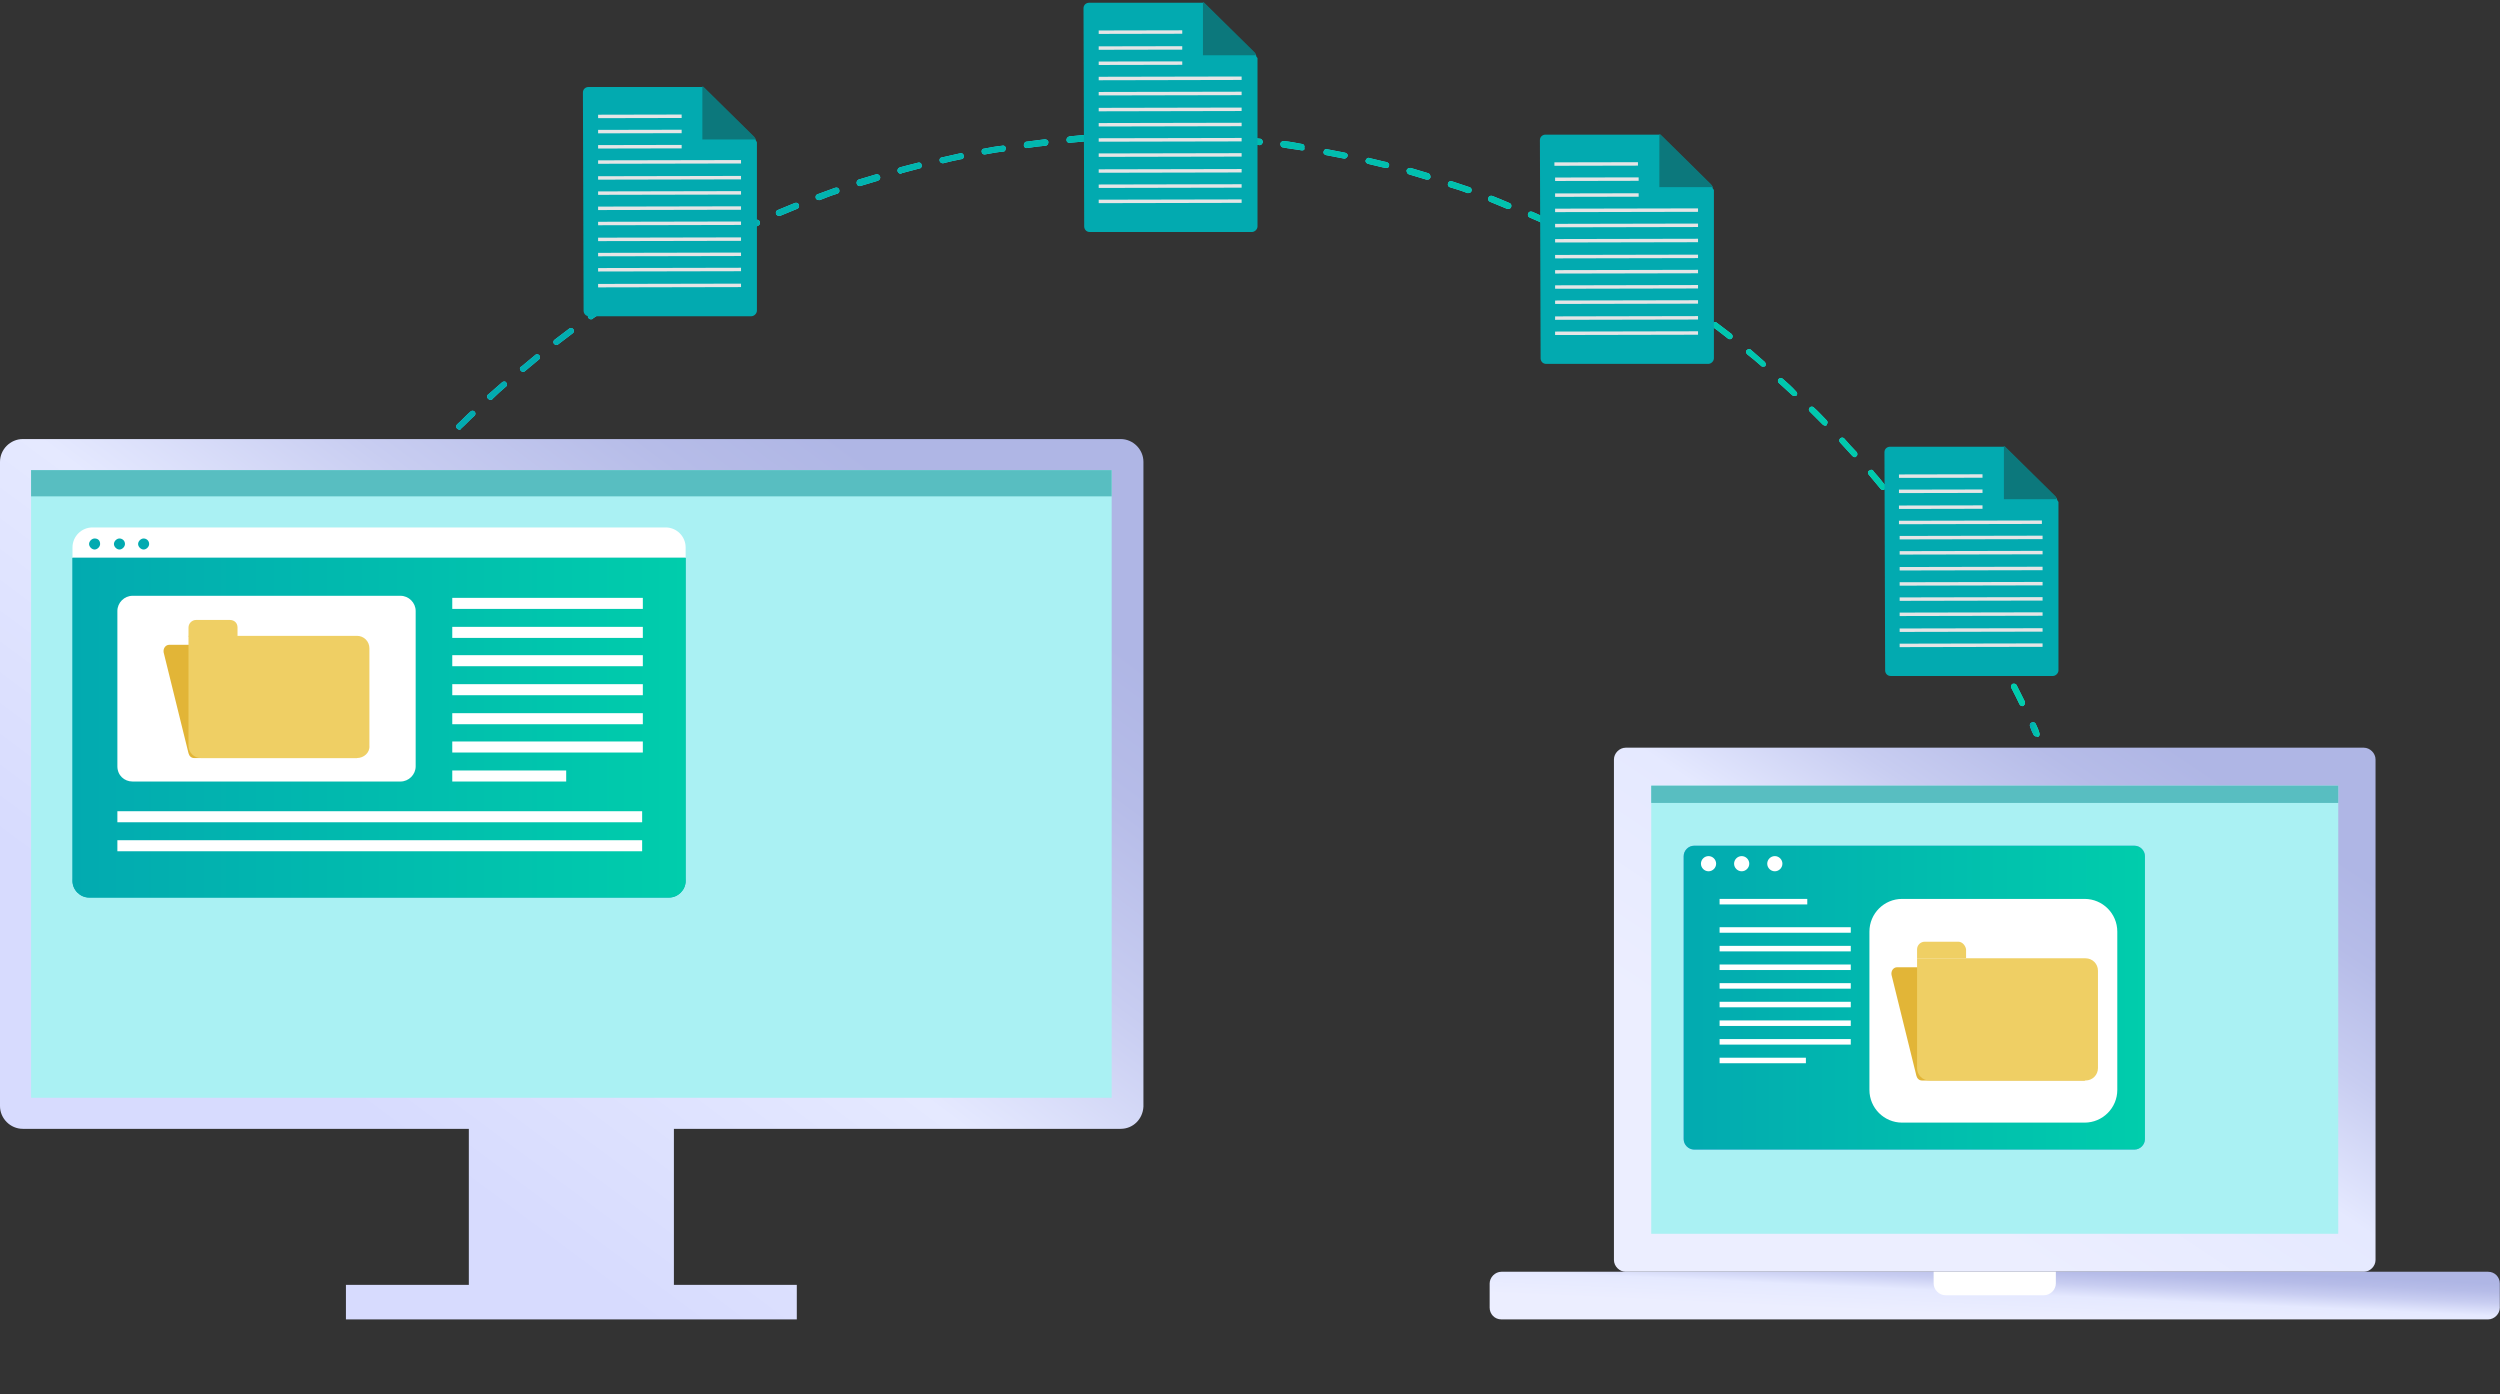 <svg width="382" height="213" viewBox="0 0 382 213" fill="none" xmlns="http://www.w3.org/2000/svg">
<rect x="0" y="0" width="382" height="213" fill="#333333" stroke="none"/>
<path d="M62.067 74.231C61.977 74.231 61.888 74.231 61.799 74.141C61.62 73.963 61.62 73.695 61.709 73.516C61.977 73.159 62.334 72.802 62.692 72.445C62.87 72.266 63.138 72.266 63.317 72.445C63.495 72.624 63.495 72.891 63.317 73.07C62.959 73.427 62.692 73.784 62.424 74.141C62.334 74.141 62.245 74.231 62.067 74.231Z" fill="#24E5FE"/>
<path d="M62.067 74.231C61.977 74.231 61.888 74.231 61.799 74.141C61.62 73.963 61.62 73.695 61.709 73.516C61.977 73.159 62.334 72.802 62.692 72.445C62.87 72.266 63.138 72.266 63.317 72.445C63.495 72.624 63.495 72.891 63.317 73.07C62.959 73.427 62.692 73.784 62.424 74.141C62.334 74.141 62.245 74.231 62.067 74.231Z" fill="url(#paint0_linear_403_449)"/>
<path d="M309.028 107.891C308.85 107.891 308.671 107.802 308.582 107.623C308.225 106.82 307.778 106.016 307.332 105.123C307.242 104.855 307.332 104.587 307.51 104.498C307.778 104.409 308.046 104.498 308.135 104.677C308.582 105.57 309.028 106.462 309.385 107.177C309.475 107.445 309.385 107.712 309.207 107.802C309.207 107.891 309.117 107.891 309.028 107.891ZM305.992 101.998C305.814 101.998 305.635 101.909 305.546 101.73C305.1 100.927 304.653 100.123 304.207 99.23C304.117 98.963 304.117 98.695 304.385 98.605C304.653 98.516 304.921 98.516 305.01 98.784C305.457 99.677 305.992 100.48 306.35 101.284C306.439 101.552 306.35 101.82 306.171 101.909C306.171 101.998 306.082 101.998 305.992 101.998ZM302.778 96.284C302.6 96.284 302.421 96.195 302.332 96.016C301.885 95.213 301.35 94.409 300.903 93.606C300.725 93.427 300.814 93.07 301.082 92.981C301.26 92.802 301.617 92.891 301.707 93.159C302.242 93.963 302.689 94.766 303.135 95.57C303.225 95.838 303.225 96.105 302.957 96.195C302.957 96.284 302.867 96.284 302.778 96.284ZM299.296 90.748C299.118 90.748 299.028 90.659 298.939 90.57C298.403 89.766 297.957 89.052 297.421 88.248C297.243 88.07 297.332 87.713 297.51 87.623C297.689 87.445 298.046 87.534 298.135 87.713C298.671 88.516 299.207 89.32 299.653 90.034C299.832 90.213 299.743 90.57 299.475 90.659C299.475 90.748 299.385 90.748 299.296 90.748ZM295.635 85.302C295.457 85.302 295.368 85.213 295.278 85.123C294.743 84.409 294.207 83.606 293.671 82.802C293.493 82.624 293.582 82.266 293.76 82.177C293.939 81.999 294.296 82.088 294.385 82.266C294.921 83.07 295.457 83.784 295.993 84.588C296.171 84.766 296.082 85.123 295.903 85.213C295.814 85.302 295.725 85.302 295.635 85.302ZM291.707 80.034C291.528 80.034 291.439 79.945 291.35 79.856C290.814 79.141 290.189 78.338 289.653 77.624C289.475 77.445 289.564 77.088 289.743 76.999C289.921 76.82 290.278 76.909 290.368 77.088C290.993 77.802 291.528 78.606 292.064 79.32C292.243 79.499 292.153 79.856 291.975 79.945C291.975 79.945 291.885 80.034 291.707 80.034ZM287.689 74.856C287.511 74.856 287.421 74.766 287.332 74.677C286.707 73.963 286.171 73.249 285.546 72.534C285.368 72.356 285.368 71.999 285.636 71.909C285.814 71.731 286.171 71.731 286.261 71.999C286.886 72.713 287.511 73.427 288.046 74.141C288.225 74.32 288.225 74.677 287.957 74.766C287.868 74.856 287.778 74.856 287.689 74.856ZM65.549 70.391C65.46 70.391 65.281 70.391 65.192 70.302C65.013 70.124 65.013 69.856 65.192 69.677C65.817 68.963 66.442 68.338 67.156 67.624C67.334 67.445 67.602 67.445 67.781 67.624C67.959 67.802 67.959 68.07 67.781 68.249C67.156 68.963 66.531 69.588 65.817 70.302C65.817 70.302 65.727 70.391 65.549 70.391ZM283.403 69.856C283.314 69.856 283.136 69.766 283.046 69.677C282.421 68.963 281.796 68.338 281.171 67.624C280.993 67.445 280.993 67.177 281.171 66.999C281.35 66.82 281.618 66.82 281.796 66.999C282.421 67.713 283.046 68.427 283.671 69.052C283.85 69.231 283.85 69.588 283.671 69.677C283.582 69.856 283.493 69.856 283.403 69.856ZM70.192 65.659C70.102 65.659 69.924 65.57 69.834 65.481C69.656 65.302 69.656 65.034 69.834 64.856C70.549 64.231 71.174 63.517 71.888 62.892C72.067 62.713 72.334 62.713 72.513 62.892C72.692 63.07 72.692 63.338 72.513 63.517C71.799 64.141 71.174 64.856 70.459 65.481C70.37 65.659 70.281 65.659 70.192 65.659ZM278.85 65.034C278.761 65.034 278.582 64.945 278.493 64.856C277.868 64.231 277.153 63.517 276.528 62.892C276.35 62.713 276.35 62.445 276.528 62.267C276.707 62.088 276.975 62.088 277.153 62.267C277.868 62.892 278.493 63.606 279.118 64.231C279.296 64.409 279.296 64.677 279.118 64.856C279.118 65.034 279.028 65.034 278.85 65.034ZM74.924 61.106C74.834 61.106 74.656 61.017 74.567 60.927C74.388 60.749 74.388 60.392 74.567 60.302C75.281 59.677 75.995 59.052 76.709 58.427C76.888 58.249 77.245 58.249 77.334 58.427C77.513 58.606 77.513 58.963 77.334 59.052C76.62 59.677 75.906 60.302 75.281 60.927C75.192 61.106 75.013 61.106 74.924 61.106ZM274.207 60.481C274.118 60.481 273.939 60.481 273.85 60.392C273.136 59.767 272.511 59.142 271.796 58.517C271.618 58.338 271.618 58.07 271.796 57.892C271.975 57.713 272.243 57.713 272.421 57.892C273.136 58.517 273.85 59.142 274.475 59.856C274.654 60.034 274.654 60.302 274.475 60.481C274.475 60.392 274.386 60.481 274.207 60.481ZM79.924 56.82C79.745 56.82 79.656 56.731 79.566 56.642C79.388 56.463 79.388 56.106 79.656 56.017C80.37 55.392 81.084 54.856 81.799 54.231C81.977 54.052 82.334 54.142 82.424 54.32C82.602 54.499 82.513 54.856 82.334 54.945C81.62 55.57 80.906 56.106 80.191 56.731C80.102 56.82 80.013 56.82 79.924 56.82ZM269.386 56.017C269.296 56.017 269.207 56.017 269.118 55.927C268.404 55.302 267.689 54.677 266.975 54.142C266.796 53.963 266.707 53.695 266.886 53.517C267.064 53.338 267.332 53.249 267.511 53.427C268.225 54.052 268.939 54.677 269.654 55.302C269.832 55.481 269.832 55.749 269.743 55.927C269.654 56.017 269.475 56.017 269.386 56.017ZM85.013 52.713C84.834 52.713 84.745 52.624 84.656 52.535C84.477 52.356 84.566 51.999 84.745 51.91C85.459 51.374 86.263 50.749 86.977 50.213C87.156 50.035 87.513 50.124 87.602 50.302C87.781 50.481 87.691 50.838 87.513 50.927C86.799 51.463 85.995 52.088 85.281 52.624C85.191 52.713 85.102 52.713 85.013 52.713ZM264.296 51.82C264.207 51.82 264.118 51.82 264.029 51.731C263.314 51.195 262.6 50.57 261.797 50.035C261.618 49.856 261.529 49.588 261.707 49.41C261.886 49.231 262.154 49.142 262.332 49.32C263.047 49.856 263.85 50.481 264.564 51.017C264.743 51.195 264.832 51.463 264.654 51.642C264.564 51.82 264.475 51.82 264.296 51.82ZM90.281 48.785C90.102 48.785 90.013 48.695 89.924 48.606C89.745 48.427 89.834 48.07 90.013 47.981C90.816 47.445 91.531 46.91 92.334 46.374C92.513 46.195 92.87 46.285 92.959 46.463C93.138 46.642 93.048 46.999 92.87 47.088C92.066 47.624 91.352 48.16 90.549 48.695C90.549 48.785 90.37 48.785 90.281 48.785ZM259.029 47.892C258.939 47.892 258.85 47.892 258.761 47.802C258.047 47.267 257.243 46.731 256.439 46.195C256.261 46.017 256.172 45.749 256.35 45.57C256.529 45.392 256.797 45.302 256.975 45.481C257.779 46.017 258.493 46.552 259.297 47.088C259.475 47.267 259.564 47.535 259.386 47.713C259.386 47.802 259.207 47.892 259.029 47.892ZM95.816 45.213C95.638 45.213 95.548 45.124 95.459 45.035C95.281 44.856 95.37 44.499 95.638 44.41C96.441 43.874 97.245 43.428 98.048 42.892C98.227 42.713 98.584 42.803 98.673 43.07C98.852 43.249 98.763 43.606 98.495 43.695C97.691 44.142 96.888 44.678 96.084 45.213C95.995 45.124 95.906 45.213 95.816 45.213ZM253.672 44.142C253.582 44.142 253.493 44.142 253.404 44.053C252.6 43.517 251.797 43.07 251.082 42.535C250.904 42.356 250.814 42.088 250.904 41.91C251.082 41.731 251.35 41.642 251.529 41.731C252.332 42.267 253.136 42.713 253.939 43.249C254.118 43.428 254.207 43.695 254.118 43.874C253.939 44.053 253.85 44.142 253.672 44.142ZM101.352 41.731C101.173 41.731 100.995 41.642 100.905 41.463C100.816 41.195 100.816 40.928 101.084 40.838C101.888 40.392 102.691 39.856 103.584 39.41C103.852 39.32 104.12 39.41 104.209 39.588C104.298 39.856 104.298 40.124 104.03 40.213C103.227 40.66 102.423 41.106 101.62 41.642C101.53 41.731 101.441 41.731 101.352 41.731ZM248.136 40.66C248.047 40.66 247.957 40.66 247.868 40.57C247.065 40.124 246.261 39.588 245.457 39.142C245.19 39.053 245.19 38.695 245.279 38.517C245.368 38.249 245.725 38.249 245.904 38.338C246.707 38.785 247.511 39.231 248.315 39.767C248.582 39.856 248.582 40.213 248.493 40.392C248.404 40.57 248.225 40.66 248.136 40.66ZM107.155 38.606C106.977 38.606 106.798 38.517 106.709 38.338C106.62 38.07 106.709 37.803 106.888 37.713C107.691 37.267 108.584 36.82 109.388 36.463C109.655 36.374 109.923 36.463 110.013 36.642C110.102 36.91 110.013 37.178 109.834 37.267C109.03 37.713 108.138 38.07 107.334 38.517C107.334 38.517 107.245 38.606 107.155 38.606ZM242.332 37.445C242.243 37.445 242.154 37.445 242.154 37.356C241.35 36.91 240.457 36.463 239.654 36.106C239.386 36.017 239.297 35.66 239.475 35.481C239.565 35.213 239.832 35.124 240.1 35.303C240.904 35.749 241.797 36.195 242.6 36.642C242.868 36.731 242.957 37.088 242.779 37.267C242.69 37.356 242.511 37.445 242.332 37.445ZM113.048 35.66C112.87 35.66 112.691 35.57 112.602 35.392C112.512 35.124 112.602 34.856 112.87 34.767C113.762 34.32 114.566 33.963 115.459 33.606C115.727 33.517 115.995 33.606 116.084 33.874C116.173 34.142 116.084 34.41 115.816 34.499C114.923 34.856 114.12 35.303 113.227 35.66C113.137 35.66 113.137 35.66 113.048 35.66ZM236.529 34.499C236.44 34.499 236.35 34.499 236.35 34.41C235.547 34.053 234.654 33.606 233.761 33.249C233.493 33.16 233.404 32.892 233.493 32.624C233.583 32.356 233.85 32.267 234.118 32.356C235.011 32.713 235.815 33.16 236.708 33.517C236.975 33.606 237.065 33.874 236.975 34.142C236.886 34.41 236.708 34.499 236.529 34.499ZM119.03 32.981C118.852 32.981 118.673 32.892 118.584 32.713C118.495 32.446 118.584 32.178 118.852 32.088C119.745 31.731 120.548 31.374 121.441 31.017C121.709 30.928 121.977 31.017 122.066 31.285C122.155 31.553 122.066 31.82 121.798 31.91C120.905 32.267 120.102 32.624 119.209 32.981C119.12 32.981 119.12 32.981 119.03 32.981ZM230.458 31.91C230.368 31.91 230.368 31.91 230.279 31.91C229.386 31.553 228.583 31.195 227.69 30.838C227.422 30.749 227.333 30.481 227.422 30.213C227.511 29.945 227.779 29.856 228.047 29.945C228.94 30.303 229.833 30.66 230.636 31.017C230.904 31.106 230.993 31.374 230.904 31.642C230.815 31.82 230.725 31.91 230.458 31.91ZM125.102 30.57C124.923 30.57 124.745 30.481 124.655 30.303C124.566 30.035 124.655 29.767 124.923 29.678C125.816 29.32 126.709 29.053 127.602 28.695C127.869 28.606 128.137 28.695 128.227 28.963C128.316 29.231 128.227 29.499 127.959 29.588C127.066 29.856 126.173 30.213 125.28 30.57C125.28 30.57 125.191 30.57 125.102 30.57ZM224.386 29.499C224.297 29.499 224.297 29.499 224.208 29.499C223.315 29.142 222.422 28.874 221.529 28.606C221.261 28.517 221.172 28.249 221.261 27.981C221.351 27.713 221.618 27.624 221.886 27.713C222.779 27.981 223.672 28.338 224.565 28.606C224.833 28.695 224.922 28.963 224.833 29.231C224.743 29.41 224.565 29.499 224.386 29.499ZM131.352 28.428C131.173 28.428 130.994 28.338 130.905 28.07C130.816 27.803 130.994 27.535 131.173 27.445C132.066 27.178 132.959 26.91 133.852 26.642C134.119 26.553 134.387 26.731 134.477 26.999C134.566 27.267 134.387 27.535 134.119 27.624C133.227 27.892 132.334 28.16 131.441 28.428H131.352ZM218.136 27.445C218.047 27.445 218.047 27.445 217.958 27.445C217.065 27.178 216.172 26.91 215.279 26.642C215.011 26.553 214.922 26.285 214.922 26.017C215.011 25.749 215.279 25.66 215.547 25.66C216.44 25.928 217.333 26.195 218.226 26.463C218.493 26.553 218.583 26.82 218.583 27.088C218.493 27.356 218.315 27.445 218.136 27.445ZM137.601 26.553C137.423 26.553 137.244 26.374 137.155 26.195C137.066 25.928 137.244 25.66 137.512 25.57C138.405 25.303 139.298 25.124 140.28 24.856C140.548 24.767 140.816 24.945 140.816 25.213C140.905 25.481 140.726 25.749 140.459 25.749C139.566 26.017 138.673 26.195 137.78 26.463C137.691 26.553 137.691 26.553 137.601 26.553ZM211.797 25.66H211.708L211.261 25.57C210.547 25.392 209.744 25.213 209.029 25.035C208.761 24.945 208.583 24.678 208.672 24.499C208.761 24.231 209.029 24.053 209.208 24.142C209.922 24.32 210.726 24.499 211.44 24.678L211.886 24.767C212.154 24.856 212.333 25.124 212.244 25.303C212.244 25.57 212.065 25.66 211.797 25.66ZM144.03 24.945C143.851 24.945 143.584 24.767 143.584 24.588C143.494 24.32 143.673 24.053 143.941 24.053C144.834 23.874 145.816 23.606 146.709 23.428C146.976 23.338 147.244 23.517 147.244 23.785C147.334 24.053 147.155 24.32 146.887 24.32C145.994 24.499 145.101 24.678 144.119 24.945C144.119 24.945 144.03 24.945 144.03 24.945ZM205.458 24.231H205.369C204.476 24.053 203.494 23.874 202.601 23.696C202.333 23.606 202.154 23.428 202.244 23.16C202.333 22.892 202.511 22.713 202.779 22.803C203.672 22.981 204.654 23.16 205.547 23.338C205.815 23.428 205.994 23.606 205.904 23.874C205.815 24.053 205.636 24.231 205.458 24.231ZM150.458 23.606C150.191 23.606 150.012 23.428 150.012 23.249C149.923 22.981 150.101 22.713 150.369 22.713C151.262 22.535 152.244 22.356 153.137 22.267C153.405 22.178 153.673 22.356 153.673 22.624C153.673 22.892 153.583 23.16 153.316 23.16C152.333 23.249 151.441 23.428 150.458 23.606ZM198.94 22.981C197.958 22.803 196.976 22.713 196.083 22.535C195.815 22.535 195.637 22.267 195.637 21.999C195.637 21.731 195.904 21.553 196.172 21.553C197.065 21.642 198.047 21.821 198.94 21.999C199.208 21.999 199.387 22.267 199.297 22.535C199.387 22.892 199.208 22.981 198.94 22.981ZM156.887 22.624C156.619 22.624 156.441 22.446 156.441 22.178C156.441 21.91 156.619 21.642 156.887 21.642C157.78 21.553 158.762 21.374 159.655 21.285C159.923 21.285 160.191 21.463 160.191 21.731C160.191 21.999 160.012 22.267 159.744 22.267C158.851 22.356 157.958 22.446 156.887 22.624C156.976 22.624 156.976 22.624 156.887 22.624ZM192.512 22.178C192.422 22.178 192.422 22.178 192.512 22.178C191.529 22.088 190.637 21.999 189.654 21.91C189.387 21.91 189.208 21.642 189.208 21.374C189.208 21.106 189.476 20.928 189.744 20.928C190.637 21.017 191.619 21.106 192.512 21.196C192.779 21.196 192.958 21.463 192.958 21.731C192.869 21.999 192.69 22.178 192.512 22.178ZM163.405 21.821C163.137 21.821 162.958 21.642 162.958 21.374C162.958 21.106 163.137 20.928 163.405 20.838C164.298 20.749 165.28 20.66 166.262 20.571C166.53 20.571 166.708 20.749 166.798 21.017C166.798 21.285 166.619 21.463 166.351 21.553C165.369 21.642 164.387 21.731 163.405 21.821C163.494 21.821 163.494 21.821 163.405 21.821ZM185.905 21.553C184.922 21.463 184.03 21.463 183.047 21.374C182.78 21.374 182.601 21.106 182.601 20.838C182.601 20.571 182.869 20.392 183.137 20.392C184.119 20.392 185.012 20.481 185.994 20.571C186.262 20.571 186.44 20.838 186.44 21.106C186.351 21.374 186.172 21.553 185.905 21.553ZM170.012 21.374C169.744 21.374 169.565 21.196 169.565 20.928C169.565 20.66 169.744 20.481 170.012 20.392C170.994 20.392 171.887 20.303 172.869 20.303C173.137 20.303 173.315 20.481 173.315 20.749C173.315 21.017 173.137 21.196 172.869 21.196C171.887 21.285 170.994 21.374 170.012 21.374ZM179.387 21.285C178.405 21.285 177.512 21.285 176.53 21.285C176.262 21.285 176.083 21.106 176.083 20.838C176.083 20.571 176.262 20.392 176.53 20.392C177.512 20.392 178.405 20.392 179.387 20.392C179.655 20.392 179.833 20.571 179.833 20.838C179.833 21.106 179.655 21.285 179.387 21.285Z" fill="#24E5FE"/>
<path d="M309.028 107.891C308.85 107.891 308.671 107.802 308.582 107.623C308.225 106.82 307.778 106.016 307.332 105.123C307.242 104.855 307.332 104.587 307.51 104.498C307.778 104.409 308.046 104.498 308.135 104.677C308.582 105.57 309.028 106.462 309.385 107.177C309.475 107.445 309.385 107.712 309.207 107.802C309.207 107.891 309.117 107.891 309.028 107.891ZM305.992 101.998C305.814 101.998 305.635 101.909 305.546 101.73C305.1 100.927 304.653 100.123 304.207 99.23C304.117 98.963 304.117 98.695 304.385 98.605C304.653 98.516 304.921 98.516 305.01 98.784C305.457 99.677 305.992 100.48 306.35 101.284C306.439 101.552 306.35 101.82 306.171 101.909C306.171 101.998 306.082 101.998 305.992 101.998ZM302.778 96.284C302.6 96.284 302.421 96.195 302.332 96.016C301.885 95.213 301.35 94.409 300.903 93.606C300.725 93.427 300.814 93.07 301.082 92.981C301.26 92.802 301.617 92.891 301.707 93.159C302.242 93.963 302.689 94.766 303.135 95.57C303.225 95.838 303.225 96.105 302.957 96.195C302.957 96.284 302.867 96.284 302.778 96.284ZM299.296 90.748C299.118 90.748 299.028 90.659 298.939 90.57C298.403 89.766 297.957 89.052 297.421 88.248C297.243 88.07 297.332 87.713 297.51 87.623C297.689 87.445 298.046 87.534 298.135 87.713C298.671 88.516 299.207 89.32 299.653 90.034C299.832 90.213 299.743 90.57 299.475 90.659C299.475 90.748 299.385 90.748 299.296 90.748ZM295.635 85.302C295.457 85.302 295.368 85.213 295.278 85.123C294.743 84.409 294.207 83.606 293.671 82.802C293.493 82.624 293.582 82.266 293.76 82.177C293.939 81.999 294.296 82.088 294.385 82.266C294.921 83.07 295.457 83.784 295.993 84.588C296.171 84.766 296.082 85.123 295.903 85.213C295.814 85.302 295.725 85.302 295.635 85.302ZM291.707 80.034C291.528 80.034 291.439 79.945 291.35 79.856C290.814 79.141 290.189 78.338 289.653 77.624C289.475 77.445 289.564 77.088 289.743 76.999C289.921 76.82 290.278 76.909 290.368 77.088C290.993 77.802 291.528 78.606 292.064 79.32C292.243 79.499 292.153 79.856 291.975 79.945C291.975 79.945 291.885 80.034 291.707 80.034ZM287.689 74.856C287.511 74.856 287.421 74.766 287.332 74.677C286.707 73.963 286.171 73.249 285.546 72.534C285.368 72.356 285.368 71.999 285.636 71.909C285.814 71.731 286.171 71.731 286.261 71.999C286.886 72.713 287.511 73.427 288.046 74.141C288.225 74.32 288.225 74.677 287.957 74.766C287.868 74.856 287.778 74.856 287.689 74.856ZM65.549 70.391C65.46 70.391 65.281 70.391 65.192 70.302C65.013 70.124 65.013 69.856 65.192 69.677C65.817 68.963 66.442 68.338 67.156 67.624C67.334 67.445 67.602 67.445 67.781 67.624C67.959 67.802 67.959 68.07 67.781 68.249C67.156 68.963 66.531 69.588 65.817 70.302C65.817 70.302 65.727 70.391 65.549 70.391ZM283.403 69.856C283.314 69.856 283.136 69.766 283.046 69.677C282.421 68.963 281.796 68.338 281.171 67.624C280.993 67.445 280.993 67.177 281.171 66.999C281.35 66.82 281.618 66.82 281.796 66.999C282.421 67.713 283.046 68.427 283.671 69.052C283.85 69.231 283.85 69.588 283.671 69.677C283.582 69.856 283.493 69.856 283.403 69.856ZM70.192 65.659C70.102 65.659 69.924 65.57 69.834 65.481C69.656 65.302 69.656 65.034 69.834 64.856C70.549 64.231 71.174 63.517 71.888 62.892C72.067 62.713 72.334 62.713 72.513 62.892C72.692 63.07 72.692 63.338 72.513 63.517C71.799 64.141 71.174 64.856 70.459 65.481C70.37 65.659 70.281 65.659 70.192 65.659ZM278.85 65.034C278.761 65.034 278.582 64.945 278.493 64.856C277.868 64.231 277.153 63.517 276.528 62.892C276.35 62.713 276.35 62.445 276.528 62.267C276.707 62.088 276.975 62.088 277.153 62.267C277.868 62.892 278.493 63.606 279.118 64.231C279.296 64.409 279.296 64.677 279.118 64.856C279.118 65.034 279.028 65.034 278.85 65.034ZM74.924 61.106C74.834 61.106 74.656 61.017 74.567 60.927C74.388 60.749 74.388 60.392 74.567 60.302C75.281 59.677 75.995 59.052 76.709 58.427C76.888 58.249 77.245 58.249 77.334 58.427C77.513 58.606 77.513 58.963 77.334 59.052C76.62 59.677 75.906 60.302 75.281 60.927C75.192 61.106 75.013 61.106 74.924 61.106ZM274.207 60.481C274.118 60.481 273.939 60.481 273.85 60.392C273.136 59.767 272.511 59.142 271.796 58.517C271.618 58.338 271.618 58.07 271.796 57.892C271.975 57.713 272.243 57.713 272.421 57.892C273.136 58.517 273.85 59.142 274.475 59.856C274.654 60.034 274.654 60.302 274.475 60.481C274.475 60.392 274.386 60.481 274.207 60.481ZM79.924 56.82C79.745 56.82 79.656 56.731 79.566 56.642C79.388 56.463 79.388 56.106 79.656 56.017C80.37 55.392 81.084 54.856 81.799 54.231C81.977 54.052 82.334 54.142 82.424 54.32C82.602 54.499 82.513 54.856 82.334 54.945C81.62 55.57 80.906 56.106 80.191 56.731C80.102 56.82 80.013 56.82 79.924 56.82ZM269.386 56.017C269.296 56.017 269.207 56.017 269.118 55.927C268.404 55.302 267.689 54.677 266.975 54.142C266.796 53.963 266.707 53.695 266.886 53.517C267.064 53.338 267.332 53.249 267.511 53.427C268.225 54.052 268.939 54.677 269.654 55.302C269.832 55.481 269.832 55.749 269.743 55.927C269.654 56.017 269.475 56.017 269.386 56.017ZM85.013 52.713C84.834 52.713 84.745 52.624 84.656 52.535C84.477 52.356 84.566 51.999 84.745 51.91C85.459 51.374 86.263 50.749 86.977 50.213C87.156 50.035 87.513 50.124 87.602 50.302C87.781 50.481 87.691 50.838 87.513 50.927C86.799 51.463 85.995 52.088 85.281 52.624C85.191 52.713 85.102 52.713 85.013 52.713ZM264.296 51.82C264.207 51.82 264.118 51.82 264.029 51.731C263.314 51.195 262.6 50.57 261.797 50.035C261.618 49.856 261.529 49.588 261.707 49.41C261.886 49.231 262.154 49.142 262.332 49.32C263.047 49.856 263.85 50.481 264.564 51.017C264.743 51.195 264.832 51.463 264.654 51.642C264.564 51.82 264.475 51.82 264.296 51.82ZM90.281 48.785C90.102 48.785 90.013 48.695 89.924 48.606C89.745 48.427 89.834 48.07 90.013 47.981C90.816 47.445 91.531 46.91 92.334 46.374C92.513 46.195 92.87 46.285 92.959 46.463C93.138 46.642 93.048 46.999 92.87 47.088C92.066 47.624 91.352 48.16 90.549 48.695C90.549 48.785 90.37 48.785 90.281 48.785ZM259.029 47.892C258.939 47.892 258.85 47.892 258.761 47.802C258.047 47.267 257.243 46.731 256.439 46.195C256.261 46.017 256.172 45.749 256.35 45.57C256.529 45.392 256.797 45.302 256.975 45.481C257.779 46.017 258.493 46.552 259.297 47.088C259.475 47.267 259.564 47.535 259.386 47.713C259.386 47.802 259.207 47.892 259.029 47.892ZM95.816 45.213C95.638 45.213 95.548 45.124 95.459 45.035C95.281 44.856 95.37 44.499 95.638 44.41C96.441 43.874 97.245 43.428 98.048 42.892C98.227 42.713 98.584 42.803 98.673 43.07C98.852 43.249 98.763 43.606 98.495 43.695C97.691 44.142 96.888 44.678 96.084 45.213C95.995 45.124 95.906 45.213 95.816 45.213ZM253.672 44.142C253.582 44.142 253.493 44.142 253.404 44.053C252.6 43.517 251.797 43.07 251.082 42.535C250.904 42.356 250.814 42.088 250.904 41.91C251.082 41.731 251.35 41.642 251.529 41.731C252.332 42.267 253.136 42.713 253.939 43.249C254.118 43.428 254.207 43.695 254.118 43.874C253.939 44.053 253.85 44.142 253.672 44.142ZM101.352 41.731C101.173 41.731 100.995 41.642 100.905 41.463C100.816 41.195 100.816 40.928 101.084 40.838C101.888 40.392 102.691 39.856 103.584 39.41C103.852 39.32 104.12 39.41 104.209 39.588C104.298 39.856 104.298 40.124 104.03 40.213C103.227 40.66 102.423 41.106 101.62 41.642C101.53 41.731 101.441 41.731 101.352 41.731ZM248.136 40.66C248.047 40.66 247.957 40.66 247.868 40.57C247.065 40.124 246.261 39.588 245.457 39.142C245.19 39.053 245.19 38.695 245.279 38.517C245.368 38.249 245.725 38.249 245.904 38.338C246.707 38.785 247.511 39.231 248.315 39.767C248.582 39.856 248.582 40.213 248.493 40.392C248.404 40.57 248.225 40.66 248.136 40.66ZM107.155 38.606C106.977 38.606 106.798 38.517 106.709 38.338C106.62 38.07 106.709 37.803 106.888 37.713C107.691 37.267 108.584 36.82 109.388 36.463C109.655 36.374 109.923 36.463 110.013 36.642C110.102 36.91 110.013 37.178 109.834 37.267C109.03 37.713 108.138 38.07 107.334 38.517C107.334 38.517 107.245 38.606 107.155 38.606ZM242.332 37.445C242.243 37.445 242.154 37.445 242.154 37.356C241.35 36.91 240.457 36.463 239.654 36.106C239.386 36.017 239.297 35.66 239.475 35.481C239.565 35.213 239.832 35.124 240.1 35.303C240.904 35.749 241.797 36.195 242.6 36.642C242.868 36.731 242.957 37.088 242.779 37.267C242.69 37.356 242.511 37.445 242.332 37.445ZM113.048 35.66C112.87 35.66 112.691 35.57 112.602 35.392C112.512 35.124 112.602 34.856 112.87 34.767C113.762 34.32 114.566 33.963 115.459 33.606C115.727 33.517 115.995 33.606 116.084 33.874C116.173 34.142 116.084 34.41 115.816 34.499C114.923 34.856 114.12 35.303 113.227 35.66C113.137 35.66 113.137 35.66 113.048 35.66ZM236.529 34.499C236.44 34.499 236.35 34.499 236.35 34.41C235.547 34.053 234.654 33.606 233.761 33.249C233.493 33.16 233.404 32.892 233.493 32.624C233.583 32.356 233.85 32.267 234.118 32.356C235.011 32.713 235.815 33.16 236.708 33.517C236.975 33.606 237.065 33.874 236.975 34.142C236.886 34.41 236.708 34.499 236.529 34.499ZM119.03 32.981C118.852 32.981 118.673 32.892 118.584 32.713C118.495 32.446 118.584 32.178 118.852 32.088C119.745 31.731 120.548 31.374 121.441 31.017C121.709 30.928 121.977 31.017 122.066 31.285C122.155 31.553 122.066 31.82 121.798 31.91C120.905 32.267 120.102 32.624 119.209 32.981C119.12 32.981 119.12 32.981 119.03 32.981ZM230.458 31.91C230.368 31.91 230.368 31.91 230.279 31.91C229.386 31.553 228.583 31.195 227.69 30.838C227.422 30.749 227.333 30.481 227.422 30.213C227.511 29.945 227.779 29.856 228.047 29.945C228.94 30.303 229.833 30.66 230.636 31.017C230.904 31.106 230.993 31.374 230.904 31.642C230.815 31.82 230.725 31.91 230.458 31.91ZM125.102 30.57C124.923 30.57 124.745 30.481 124.655 30.303C124.566 30.035 124.655 29.767 124.923 29.678C125.816 29.32 126.709 29.053 127.602 28.695C127.869 28.606 128.137 28.695 128.227 28.963C128.316 29.231 128.227 29.499 127.959 29.588C127.066 29.856 126.173 30.213 125.28 30.57C125.28 30.57 125.191 30.57 125.102 30.57ZM224.386 29.499C224.297 29.499 224.297 29.499 224.208 29.499C223.315 29.142 222.422 28.874 221.529 28.606C221.261 28.517 221.172 28.249 221.261 27.981C221.351 27.713 221.618 27.624 221.886 27.713C222.779 27.981 223.672 28.338 224.565 28.606C224.833 28.695 224.922 28.963 224.833 29.231C224.743 29.41 224.565 29.499 224.386 29.499ZM131.352 28.428C131.173 28.428 130.994 28.338 130.905 28.07C130.816 27.803 130.994 27.535 131.173 27.445C132.066 27.178 132.959 26.91 133.852 26.642C134.119 26.553 134.387 26.731 134.477 26.999C134.566 27.267 134.387 27.535 134.119 27.624C133.227 27.892 132.334 28.16 131.441 28.428H131.352ZM218.136 27.445C218.047 27.445 218.047 27.445 217.958 27.445C217.065 27.178 216.172 26.91 215.279 26.642C215.011 26.553 214.922 26.285 214.922 26.017C215.011 25.749 215.279 25.66 215.547 25.66C216.44 25.928 217.333 26.195 218.226 26.463C218.493 26.553 218.583 26.82 218.583 27.088C218.493 27.356 218.315 27.445 218.136 27.445ZM137.601 26.553C137.423 26.553 137.244 26.374 137.155 26.195C137.066 25.928 137.244 25.66 137.512 25.57C138.405 25.303 139.298 25.124 140.28 24.856C140.548 24.767 140.816 24.945 140.816 25.213C140.905 25.481 140.726 25.749 140.459 25.749C139.566 26.017 138.673 26.195 137.78 26.463C137.691 26.553 137.691 26.553 137.601 26.553ZM211.797 25.66H211.708L211.261 25.57C210.547 25.392 209.744 25.213 209.029 25.035C208.761 24.945 208.583 24.678 208.672 24.499C208.761 24.231 209.029 24.053 209.208 24.142C209.922 24.32 210.726 24.499 211.44 24.678L211.886 24.767C212.154 24.856 212.333 25.124 212.244 25.303C212.244 25.57 212.065 25.66 211.797 25.66ZM144.03 24.945C143.851 24.945 143.584 24.767 143.584 24.588C143.494 24.32 143.673 24.053 143.941 24.053C144.834 23.874 145.816 23.606 146.709 23.428C146.976 23.338 147.244 23.517 147.244 23.785C147.334 24.053 147.155 24.32 146.887 24.32C145.994 24.499 145.101 24.678 144.119 24.945C144.119 24.945 144.03 24.945 144.03 24.945ZM205.458 24.231H205.369C204.476 24.053 203.494 23.874 202.601 23.696C202.333 23.606 202.154 23.428 202.244 23.16C202.333 22.892 202.511 22.713 202.779 22.803C203.672 22.981 204.654 23.16 205.547 23.338C205.815 23.428 205.994 23.606 205.904 23.874C205.815 24.053 205.636 24.231 205.458 24.231ZM150.458 23.606C150.191 23.606 150.012 23.428 150.012 23.249C149.923 22.981 150.101 22.713 150.369 22.713C151.262 22.535 152.244 22.356 153.137 22.267C153.405 22.178 153.673 22.356 153.673 22.624C153.673 22.892 153.583 23.16 153.316 23.16C152.333 23.249 151.441 23.428 150.458 23.606ZM198.94 22.981C197.958 22.803 196.976 22.713 196.083 22.535C195.815 22.535 195.637 22.267 195.637 21.999C195.637 21.731 195.904 21.553 196.172 21.553C197.065 21.642 198.047 21.821 198.94 21.999C199.208 21.999 199.387 22.267 199.297 22.535C199.387 22.892 199.208 22.981 198.94 22.981ZM156.887 22.624C156.619 22.624 156.441 22.446 156.441 22.178C156.441 21.91 156.619 21.642 156.887 21.642C157.78 21.553 158.762 21.374 159.655 21.285C159.923 21.285 160.191 21.463 160.191 21.731C160.191 21.999 160.012 22.267 159.744 22.267C158.851 22.356 157.958 22.446 156.887 22.624C156.976 22.624 156.976 22.624 156.887 22.624ZM192.512 22.178C192.422 22.178 192.422 22.178 192.512 22.178C191.529 22.088 190.637 21.999 189.654 21.91C189.387 21.91 189.208 21.642 189.208 21.374C189.208 21.106 189.476 20.928 189.744 20.928C190.637 21.017 191.619 21.106 192.512 21.196C192.779 21.196 192.958 21.463 192.958 21.731C192.869 21.999 192.69 22.178 192.512 22.178ZM163.405 21.821C163.137 21.821 162.958 21.642 162.958 21.374C162.958 21.106 163.137 20.928 163.405 20.838C164.298 20.749 165.28 20.66 166.262 20.571C166.53 20.571 166.708 20.749 166.798 21.017C166.798 21.285 166.619 21.463 166.351 21.553C165.369 21.642 164.387 21.731 163.405 21.821C163.494 21.821 163.494 21.821 163.405 21.821ZM185.905 21.553C184.922 21.463 184.03 21.463 183.047 21.374C182.78 21.374 182.601 21.106 182.601 20.838C182.601 20.571 182.869 20.392 183.137 20.392C184.119 20.392 185.012 20.481 185.994 20.571C186.262 20.571 186.44 20.838 186.44 21.106C186.351 21.374 186.172 21.553 185.905 21.553ZM170.012 21.374C169.744 21.374 169.565 21.196 169.565 20.928C169.565 20.66 169.744 20.481 170.012 20.392C170.994 20.392 171.887 20.303 172.869 20.303C173.137 20.303 173.315 20.481 173.315 20.749C173.315 21.017 173.137 21.196 172.869 21.196C171.887 21.285 170.994 21.374 170.012 21.374ZM179.387 21.285C178.405 21.285 177.512 21.285 176.53 21.285C176.262 21.285 176.083 21.106 176.083 20.838C176.083 20.571 176.262 20.392 176.53 20.392C177.512 20.392 178.405 20.392 179.387 20.392C179.655 20.392 179.833 20.571 179.833 20.838C179.833 21.106 179.655 21.285 179.387 21.285Z" fill="url(#paint1_linear_403_449)"/>
<path d="M311.171 112.534C310.992 112.534 310.814 112.445 310.724 112.266C310.546 111.909 310.367 111.552 310.189 111.016C310.099 110.748 310.189 110.48 310.457 110.391C310.724 110.302 310.992 110.391 311.082 110.659C311.349 111.195 311.528 111.641 311.617 111.998C311.707 112.266 311.617 112.534 311.349 112.623C311.26 112.445 311.171 112.534 311.171 112.534Z" fill="#24E5FE"/>
<path d="M311.171 112.534C310.992 112.534 310.814 112.445 310.724 112.266C310.546 111.909 310.367 111.552 310.189 111.016C310.099 110.748 310.189 110.48 310.457 110.391C310.724 110.302 310.992 110.391 311.082 110.659C311.349 111.195 311.528 111.641 311.617 111.998C311.707 112.266 311.617 112.534 311.349 112.623C311.26 112.445 311.171 112.534 311.171 112.534Z" fill="url(#paint2_linear_403_449)"/>
<path d="M115.445 21.312C115.445 21.206 115.339 21.101 115.234 20.995L107.638 13.505C107.532 13.399 107.427 13.294 107.321 13.294C107.216 13.294 107.216 13.294 107.11 13.294H89.913C89.491 13.294 89.069 13.61 89.069 14.138L89.174 47.477C89.174 47.899 89.491 48.321 90.018 48.321H114.812C115.234 48.321 115.656 47.899 115.656 47.477V21.734C115.445 21.417 115.445 21.312 115.445 21.312Z" fill="#02AAB0"/>
<path d="M115.445 21.312H107.321V13.188C107.427 13.188 107.532 13.294 107.638 13.399L115.234 20.89C115.339 20.995 115.445 21.206 115.445 21.312Z" fill="#0C787C"/>
<path d="M104.156 17.501L91.39 17.527L91.391 18.054L104.157 18.028L104.156 17.501Z" fill="#E5E5E6"/>
<path d="M104.156 19.822L91.39 19.848L91.391 20.375L104.157 20.349L104.156 19.822Z" fill="#E5E5E6"/>
<path d="M104.156 22.143L91.39 22.169L91.391 22.697L104.157 22.671L104.156 22.143Z" fill="#E5E5E6"/>
<path d="M113.229 24.455L91.39 24.499L91.391 25.027L113.23 24.983L113.229 24.455Z" fill="#E5E5E6"/>
<path d="M113.229 26.882L91.39 26.926L91.391 27.453L113.23 27.409L113.229 26.882Z" fill="#E5E5E6"/>
<path d="M113.229 29.203L91.39 29.247L91.391 29.774L113.23 29.73L113.229 29.203Z" fill="#E5E5E6"/>
<path d="M113.229 31.524L91.39 31.568L91.391 32.096L113.23 32.052L113.229 31.524Z" fill="#E5E5E6"/>
<path d="M113.229 33.845L91.389 33.889L91.391 34.417L113.23 34.373L113.229 33.845Z" fill="#E5E5E6"/>
<path d="M113.229 36.272L91.39 36.316L91.391 36.843L113.23 36.799L113.229 36.272Z" fill="#E5E5E6"/>
<path d="M113.229 38.593L91.39 38.637L91.391 39.164L113.23 39.12L113.229 38.593Z" fill="#E5E5E6"/>
<path d="M113.229 40.914L91.39 40.958L91.391 41.486L113.23 41.442L113.229 40.914Z" fill="#E5E5E6"/>
<path d="M113.229 43.341L91.39 43.385L91.391 43.912L113.23 43.868L113.229 43.341Z" fill="#E5E5E6"/>
<path d="M191.936 8.44C191.936 8.335 191.83 8.229 191.725 8.124L184.128 0.633C184.023 0.527 183.917 0.422 183.812 0.422C183.706 0.422 183.706 0.422 183.601 0.422H166.404C165.982 0.422 165.56 0.739 165.56 1.266L165.665 34.605C165.665 35.028 165.982 35.45 166.509 35.45H191.303C191.725 35.45 192.147 35.028 192.147 34.605V8.862C191.936 8.651 191.936 8.546 191.936 8.44Z" fill="#02AAB0"/>
<path d="M191.936 8.44H183.812V0.317C183.917 0.317 184.023 0.422 184.128 0.528L191.725 8.018C191.83 8.229 191.936 8.335 191.936 8.44Z" fill="#0C787C"/>
<path d="M180.647 4.629L167.881 4.655L167.882 5.183L180.648 5.157L180.647 4.629Z" fill="#E5E5E6"/>
<path d="M180.647 7.056L167.881 7.082L167.882 7.609L180.648 7.584L180.647 7.056Z" fill="#E5E5E6"/>
<path d="M180.647 9.377L167.881 9.403L167.882 9.93L180.648 9.905L180.647 9.377Z" fill="#E5E5E6"/>
<path d="M189.72 11.689L167.881 11.733L167.882 12.261L189.721 12.216L189.72 11.689Z" fill="#E5E5E6"/>
<path d="M189.72 14.01L167.881 14.054L167.882 14.582L189.721 14.538L189.72 14.01Z" fill="#E5E5E6"/>
<path d="M189.72 16.437L167.881 16.481L167.882 17.009L189.721 16.964L189.72 16.437Z" fill="#E5E5E6"/>
<path d="M189.72 18.758L167.881 18.802L167.882 19.329L189.721 19.285L189.72 18.758Z" fill="#E5E5E6"/>
<path d="M189.72 21.079L167.881 21.123L167.882 21.651L189.721 21.607L189.72 21.079Z" fill="#E5E5E6"/>
<path d="M189.72 23.4L167.881 23.444L167.882 23.972L189.721 23.928L189.72 23.4Z" fill="#E5E5E6"/>
<path d="M189.72 25.827L167.881 25.871L167.882 26.398L189.721 26.354L189.72 25.827Z" fill="#E5E5E6"/>
<path d="M189.72 28.148L167.881 28.192L167.882 28.719L189.721 28.675L189.72 28.148Z" fill="#E5E5E6"/>
<path d="M189.72 30.469L167.881 30.513L167.882 31.041L189.721 30.997L189.72 30.469Z" fill="#E5E5E6"/>
<path d="M261.674 28.592C261.674 28.486 261.569 28.381 261.463 28.275L253.867 20.784C253.761 20.679 253.656 20.573 253.55 20.573C253.445 20.573 253.445 20.573 253.339 20.573H236.142C235.72 20.573 235.298 20.89 235.298 21.417L235.404 54.757C235.404 55.179 235.72 55.601 236.248 55.601H261.041C261.463 55.601 261.885 55.179 261.885 54.757V29.014C261.674 28.803 261.674 28.697 261.674 28.592Z" fill="#02AAB0"/>
<path d="M261.674 28.592H253.55V20.468C253.656 20.468 253.761 20.573 253.867 20.679L261.463 28.17C261.569 28.381 261.674 28.486 261.674 28.592Z" fill="#0C787C"/>
<path d="M250.28 24.781L237.514 24.807L237.515 25.334L250.281 25.308L250.28 24.781Z" fill="#E5E5E6"/>
<path d="M250.385 27.102L237.619 27.127L237.62 27.655L250.386 27.629L250.385 27.102Z" fill="#E5E5E6"/>
<path d="M250.385 29.528L237.619 29.554L237.62 30.082L250.387 30.056L250.385 29.528Z" fill="#E5E5E6"/>
<path d="M259.459 31.84L237.619 31.884L237.62 32.412L259.46 32.368L259.459 31.84Z" fill="#E5E5E6"/>
<path d="M259.459 34.161L237.619 34.206L237.62 34.733L259.46 34.689L259.459 34.161Z" fill="#E5E5E6"/>
<path d="M259.459 36.483L237.619 36.527L237.62 37.054L259.46 37.01L259.459 36.483Z" fill="#E5E5E6"/>
<path d="M259.459 38.909L237.619 38.953L237.62 39.481L259.46 39.437L259.459 38.909Z" fill="#E5E5E6"/>
<path d="M259.459 41.23L237.619 41.274L237.62 41.802L259.46 41.758L259.459 41.23Z" fill="#E5E5E6"/>
<path d="M259.459 43.551L237.619 43.596L237.62 44.123L259.46 44.079L259.459 43.551Z" fill="#E5E5E6"/>
<path d="M259.459 45.873L237.619 45.917L237.62 46.444L259.46 46.4L259.459 45.873Z" fill="#E5E5E6"/>
<path d="M259.459 48.299L237.619 48.343L237.62 48.871L259.46 48.827L259.459 48.299Z" fill="#E5E5E6"/>
<path d="M259.459 50.62L237.619 50.664L237.62 51.192L259.46 51.148L259.459 50.62Z" fill="#E5E5E6"/>
<path d="M314.321 76.28C314.321 76.174 314.216 76.069 314.11 75.963L306.514 68.472C306.408 68.367 306.303 68.261 306.197 68.261C306.092 68.261 306.092 68.261 305.986 68.261H288.789C288.367 68.261 287.945 68.578 287.945 69.106L288.05 102.445C288.05 102.867 288.367 103.289 288.894 103.289H313.688C314.11 103.289 314.532 102.867 314.532 102.445V76.702C314.321 76.385 314.321 76.385 314.321 76.28Z" fill="#02AAB0"/>
<path d="M314.321 76.28H306.197V68.156C306.303 68.156 306.408 68.261 306.514 68.367L314.11 75.858C314.216 76.069 314.216 76.174 314.321 76.28Z" fill="#0C787C"/>
<path d="M302.927 72.469L290.161 72.495L290.162 73.022L302.928 72.997L302.927 72.469Z" fill="#E5E5E6"/>
<path d="M302.927 74.79L290.161 74.816L290.162 75.343L302.928 75.318L302.927 74.79Z" fill="#E5E5E6"/>
<path d="M302.927 77.217L290.161 77.243L290.162 77.77L302.928 77.744L302.927 77.217Z" fill="#E5E5E6"/>
<path d="M312 79.529L290.161 79.573L290.162 80.1L312.001 80.056L312 79.529Z" fill="#E5E5E6"/>
<path d="M312.106 81.85L290.266 81.894L290.267 82.421L312.107 82.377L312.106 81.85Z" fill="#E5E5E6"/>
<path d="M312.106 84.171L290.266 84.215L290.267 84.742L312.107 84.698L312.106 84.171Z" fill="#E5E5E6"/>
<path d="M312.106 86.597L290.266 86.642L290.267 87.169L312.107 87.125L312.106 86.597Z" fill="#E5E5E6"/>
<path d="M312.106 88.919L290.266 88.963L290.267 89.49L312.107 89.446L312.106 88.919Z" fill="#E5E5E6"/>
<path d="M312.106 91.24L290.266 91.284L290.267 91.811L312.107 91.767L312.106 91.24Z" fill="#E5E5E6"/>
<path d="M312.106 93.561L290.266 93.605L290.267 94.132L312.107 94.088L312.106 93.561Z" fill="#E5E5E6"/>
<path d="M312.106 95.988L290.266 96.031L290.267 96.559L312.107 96.515L312.106 95.988Z" fill="#E5E5E6"/>
<path d="M312.106 98.308L290.266 98.353L290.267 98.88L312.107 98.836L312.106 98.308Z" fill="#E5E5E6"/>
<path fill-rule="evenodd" clip-rule="evenodd" d="M171.234 172.486H102.972V196.33H71.638V172.486H3.482C1.583 172.486 0 170.904 0 169.005V70.569C0 68.67 1.583 67.087 3.482 67.087H171.234C173.133 67.087 174.716 68.67 174.716 70.569V169.11C174.61 171.009 173.133 172.486 171.234 172.486ZM52.858 201.605V196.33H121.752V201.605H52.858Z" fill="url(#paint3_linear_403_449)"/>
<path d="M4.748 167.739V71.835H169.862V167.739H4.748Z" fill="#AAF1F3"/>
<path d="M169.862 71.835H4.748V75.844H169.862V71.835Z" fill="#58BEC1"/>
<path d="M101.706 137.037H14.138C12.45 137.037 11.078 135.665 11.078 133.977V83.651C11.078 81.963 12.45 80.592 14.138 80.592H101.706C103.395 80.592 104.766 81.963 104.766 83.651V133.977C104.766 135.665 103.395 137.037 101.706 137.037Z" fill="white"/>
<path d="M11.078 85.234V134.61C11.078 135.982 12.239 137.142 13.61 137.142H102.234C103.606 137.142 104.766 135.982 104.766 134.61V85.234H11.078Z" fill="#02AAB0"/>
<path d="M11.078 85.234V134.61C11.078 135.982 12.239 137.142 13.61 137.142H102.234C103.606 137.142 104.766 135.982 104.766 134.61V85.234H11.078Z" fill="url(#paint4_linear_403_449)"/>
<path d="M15.298 83.124C15.298 83.546 14.876 83.968 14.454 83.968C14.032 83.968 13.61 83.546 13.61 83.124C13.61 82.702 14.032 82.28 14.454 82.28C14.982 82.28 15.298 82.596 15.298 83.124Z" fill="#02AAB0"/>
<path d="M19.096 83.124C19.096 83.546 18.674 83.968 18.252 83.968C17.83 83.968 17.408 83.546 17.408 83.124C17.408 82.702 17.83 82.28 18.252 82.28C18.674 82.28 19.096 82.596 19.096 83.124Z" fill="#02AAB0"/>
<path d="M22.789 83.124C22.789 83.546 22.367 83.968 21.945 83.968C21.523 83.968 21.101 83.546 21.101 83.124C21.101 82.702 21.523 82.28 21.945 82.28C22.367 82.28 22.789 82.596 22.789 83.124Z" fill="#02AAB0"/>
<path d="M20.257 119.417H61.193C62.459 119.417 63.514 118.362 63.514 117.096V93.358C63.514 92.092 62.459 91.037 61.193 91.037H20.257C18.991 91.037 17.936 92.092 17.936 93.358V117.096C17.936 118.468 18.991 119.417 20.257 119.417Z" fill="white"/>
<path d="M98.225 91.353H69.106V93.041H98.225V91.353Z" fill="white"/>
<path d="M98.225 95.784H69.106V97.472H98.225V95.784Z" fill="white"/>
<path d="M98.225 108.973H69.106V110.661H98.225V108.973Z" fill="white"/>
<path d="M98.225 100.11H69.106V101.798H98.225V100.11Z" fill="white"/>
<path d="M98.119 123.954H17.936V125.642H98.119V123.954Z" fill="white"/>
<path d="M98.119 128.385H17.936V130.073H98.119V128.385Z" fill="white"/>
<path d="M98.225 104.541H69.106V106.229H98.225V104.541Z" fill="white"/>
<path d="M98.225 113.298H69.106V114.986H98.225V113.298Z" fill="white"/>
<path d="M86.514 117.729H69.106V119.417H86.514V117.729Z" fill="white"/>
<path d="M362.982 192.532C362.982 193.482 362.138 194.326 361.188 194.326H248.404C247.454 194.326 246.61 193.482 246.61 192.532V116.041C246.61 115.092 247.454 114.248 248.404 114.248H361.188C362.138 114.248 362.982 115.092 362.982 116.041V192.532Z" fill="url(#paint5_linear_403_449)"/>
<path d="M381.972 199.812C381.972 200.761 381.128 201.605 380.179 201.605H229.413C228.358 201.605 227.619 200.761 227.619 199.812V196.119C227.619 195.17 228.463 194.326 229.413 194.326H380.179C381.234 194.326 381.972 195.17 381.972 196.119V199.812Z" fill="url(#paint6_linear_403_449)"/>
<path d="M357.284 188.523H252.307V120.05H357.284V188.523Z" fill="#AAF1F3"/>
<path d="M357.284 122.688H252.307V120.05H357.284V122.688Z" fill="#58BEC1"/>
<path d="M326.161 175.651H258.849C258.005 175.651 257.266 174.913 257.266 174.069V130.812C257.266 129.968 258.005 129.229 258.849 129.229H326.161C327.005 129.229 327.743 129.968 327.743 130.812V174.069C327.743 174.913 327.005 175.651 326.161 175.651Z" fill="#76A7F4"/>
<path d="M326.161 175.651H258.849C258.005 175.651 257.266 174.913 257.266 174.069V130.812C257.266 129.968 258.005 129.229 258.849 129.229H326.161C327.005 129.229 327.743 129.968 327.743 130.812V174.069C327.743 174.913 327.005 175.651 326.161 175.651Z" fill="url(#paint7_linear_403_449)"/>
<path d="M262.225 131.972C262.225 132.605 261.697 133.133 261.064 133.133C260.431 133.133 259.904 132.605 259.904 131.972C259.904 131.339 260.431 130.812 261.064 130.812C261.697 130.812 262.225 131.339 262.225 131.972Z" fill="white"/>
<path d="M267.289 131.972C267.289 132.605 266.761 133.133 266.128 133.133C265.495 133.133 264.968 132.605 264.968 131.972C264.968 131.339 265.495 130.812 266.128 130.812C266.761 130.812 267.289 131.339 267.289 131.972Z" fill="white"/>
<path d="M272.353 131.972C272.353 132.605 271.826 133.133 271.193 133.133C270.56 133.133 270.032 132.605 270.032 131.972C270.032 131.339 270.56 130.812 271.193 130.812C271.826 130.812 272.353 131.339 272.353 131.972Z" fill="white"/>
<path d="M318.523 137.353H290.647C287.885 137.353 285.647 139.592 285.647 142.353V166.537C285.647 169.298 287.885 171.537 290.647 171.537H318.523C321.284 171.537 323.523 169.298 323.523 166.537V142.353C323.523 139.592 321.284 137.353 318.523 137.353Z" fill="white"/>
<path d="M276.151 137.353H262.752V138.197H276.151V137.353Z" fill="white"/>
<path d="M282.798 141.679H262.752V142.523H282.798V141.679Z" fill="white"/>
<path d="M282.798 144.528H262.752V145.372H282.798V144.528Z" fill="white"/>
<path d="M282.798 147.376H262.752V148.22H282.798V147.376Z" fill="white"/>
<path d="M282.798 150.225H262.752V151.069H282.798V150.225Z" fill="white"/>
<path d="M282.798 153.073H262.752V153.917H282.798V153.073Z" fill="white"/>
<path d="M282.798 155.922H262.752V156.766H282.798V155.922Z" fill="white"/>
<path d="M282.798 158.771H262.752V159.615H282.798V158.771Z" fill="white"/>
<path d="M275.94 161.619H262.752V162.463H275.94V161.619Z" fill="white"/>
<path d="M314.133 194.326V196.119C314.133 197.069 313.289 197.913 312.339 197.913H297.252C296.303 197.913 295.459 197.069 295.459 196.119V194.326" fill="white"/>
<path d="M318.564 165.101H293.665C293.243 165.101 292.927 164.784 292.821 164.362L289.023 148.959C288.917 148.326 289.339 147.798 289.867 147.798H318.564V165.101Z" fill="#E2B537"/>
<path d="M318.67 165.101H294.826C293.771 165.101 292.927 164.257 292.927 163.202V146.427H318.67C319.725 146.427 320.569 147.271 320.569 148.326V163.202C320.569 164.257 319.725 165.101 318.67 165.101Z" fill="#EFCF64"/>
<path d="M299.257 143.895H294.087C293.454 143.895 292.927 144.422 292.927 145.055V146.427H300.417V145.055C300.312 144.422 299.784 143.895 299.257 143.895Z" fill="#EFCF64"/>
<path d="M54.44 115.83H29.647C29.225 115.83 28.908 115.514 28.803 115.092L25.005 99.688C24.899 99.055 25.321 98.528 25.849 98.528H54.546V115.83H54.44Z" fill="#E2B537"/>
<path d="M54.546 115.83H30.702C29.647 115.83 28.803 114.986 28.803 113.931V97.156H54.546C55.601 97.156 56.445 98 56.445 99.055V113.931C56.55 114.986 55.601 115.83 54.546 115.83Z" fill="#EFCF64"/>
<path d="M35.133 94.729H29.963C29.33 94.729 28.803 95.257 28.803 95.89V97.261H36.294V95.89C36.294 95.151 35.766 94.729 35.133 94.729Z" fill="#EFCF64"/>
<defs>
<linearGradient id="paint0_linear_403_449" x1="61.651" y1="73.271" x2="63.451" y2="73.271" gradientUnits="userSpaceOnUse">
<stop stop-color="#02AAB0"/>
<stop offset="1" stop-color="#00CDAC"/>
</linearGradient>
<linearGradient id="paint1_linear_403_449" x1="65.058" y1="64.097" x2="309.42" y2="64.097" gradientUnits="userSpaceOnUse">
<stop stop-color="#02AAB0"/>
<stop offset="1" stop-color="#00CDAC"/>
</linearGradient>
<linearGradient id="paint2_linear_403_449" x1="310.155" y1="111.49" x2="311.651" y2="111.49" gradientUnits="userSpaceOnUse">
<stop stop-color="#02AAB0"/>
<stop offset="1" stop-color="#00CDAC"/>
</linearGradient>
<linearGradient id="paint3_linear_403_449" x1="118.588" y1="59.641" x2="43.271" y2="160.784" gradientUnits="userSpaceOnUse">
<stop stop-color="#AFB6E5"/>
<stop offset="0.145" stop-color="#B6BCE8"/>
<stop offset="0.348" stop-color="#C8CDF1"/>
<stop offset="0.581" stop-color="#E5E9FF"/>
<stop offset="1" stop-color="#D7DBFE"/>
</linearGradient>
<linearGradient id="paint4_linear_403_449" x1="11.078" y1="111.188" x2="104.766" y2="111.188" gradientUnits="userSpaceOnUse">
<stop stop-color="#02AAB0"/>
<stop offset="1" stop-color="#00CDAC"/>
</linearGradient>
<linearGradient id="paint5_linear_403_449" x1="325.597" y1="109.815" x2="282.426" y2="174.681" gradientUnits="userSpaceOnUse">
<stop stop-color="#AFB6E5"/>
<stop offset="0.145" stop-color="#B6BCE8"/>
<stop offset="0.348" stop-color="#C8CDF1"/>
<stop offset="0.581" stop-color="#E5E9FF"/>
<stop offset="1" stop-color="#ECEEFF"/>
</linearGradient>
<linearGradient id="paint6_linear_403_449" x1="332.386" y1="193.923" x2="331.999" y2="202.414" gradientUnits="userSpaceOnUse">
<stop stop-color="#AFB6E5"/>
<stop offset="0.145" stop-color="#B6BCE8"/>
<stop offset="0.348" stop-color="#C8CDF1"/>
<stop offset="0.581" stop-color="#E5E9FF"/>
<stop offset="1" stop-color="#ECEEFF"/>
</linearGradient>
<linearGradient id="paint7_linear_403_449" x1="257.266" y1="152.44" x2="327.743" y2="152.44" gradientUnits="userSpaceOnUse">
<stop stop-color="#02AAB0"/>
<stop offset="1" stop-color="#00CDAC"/>
</linearGradient>
</defs>
</svg>
